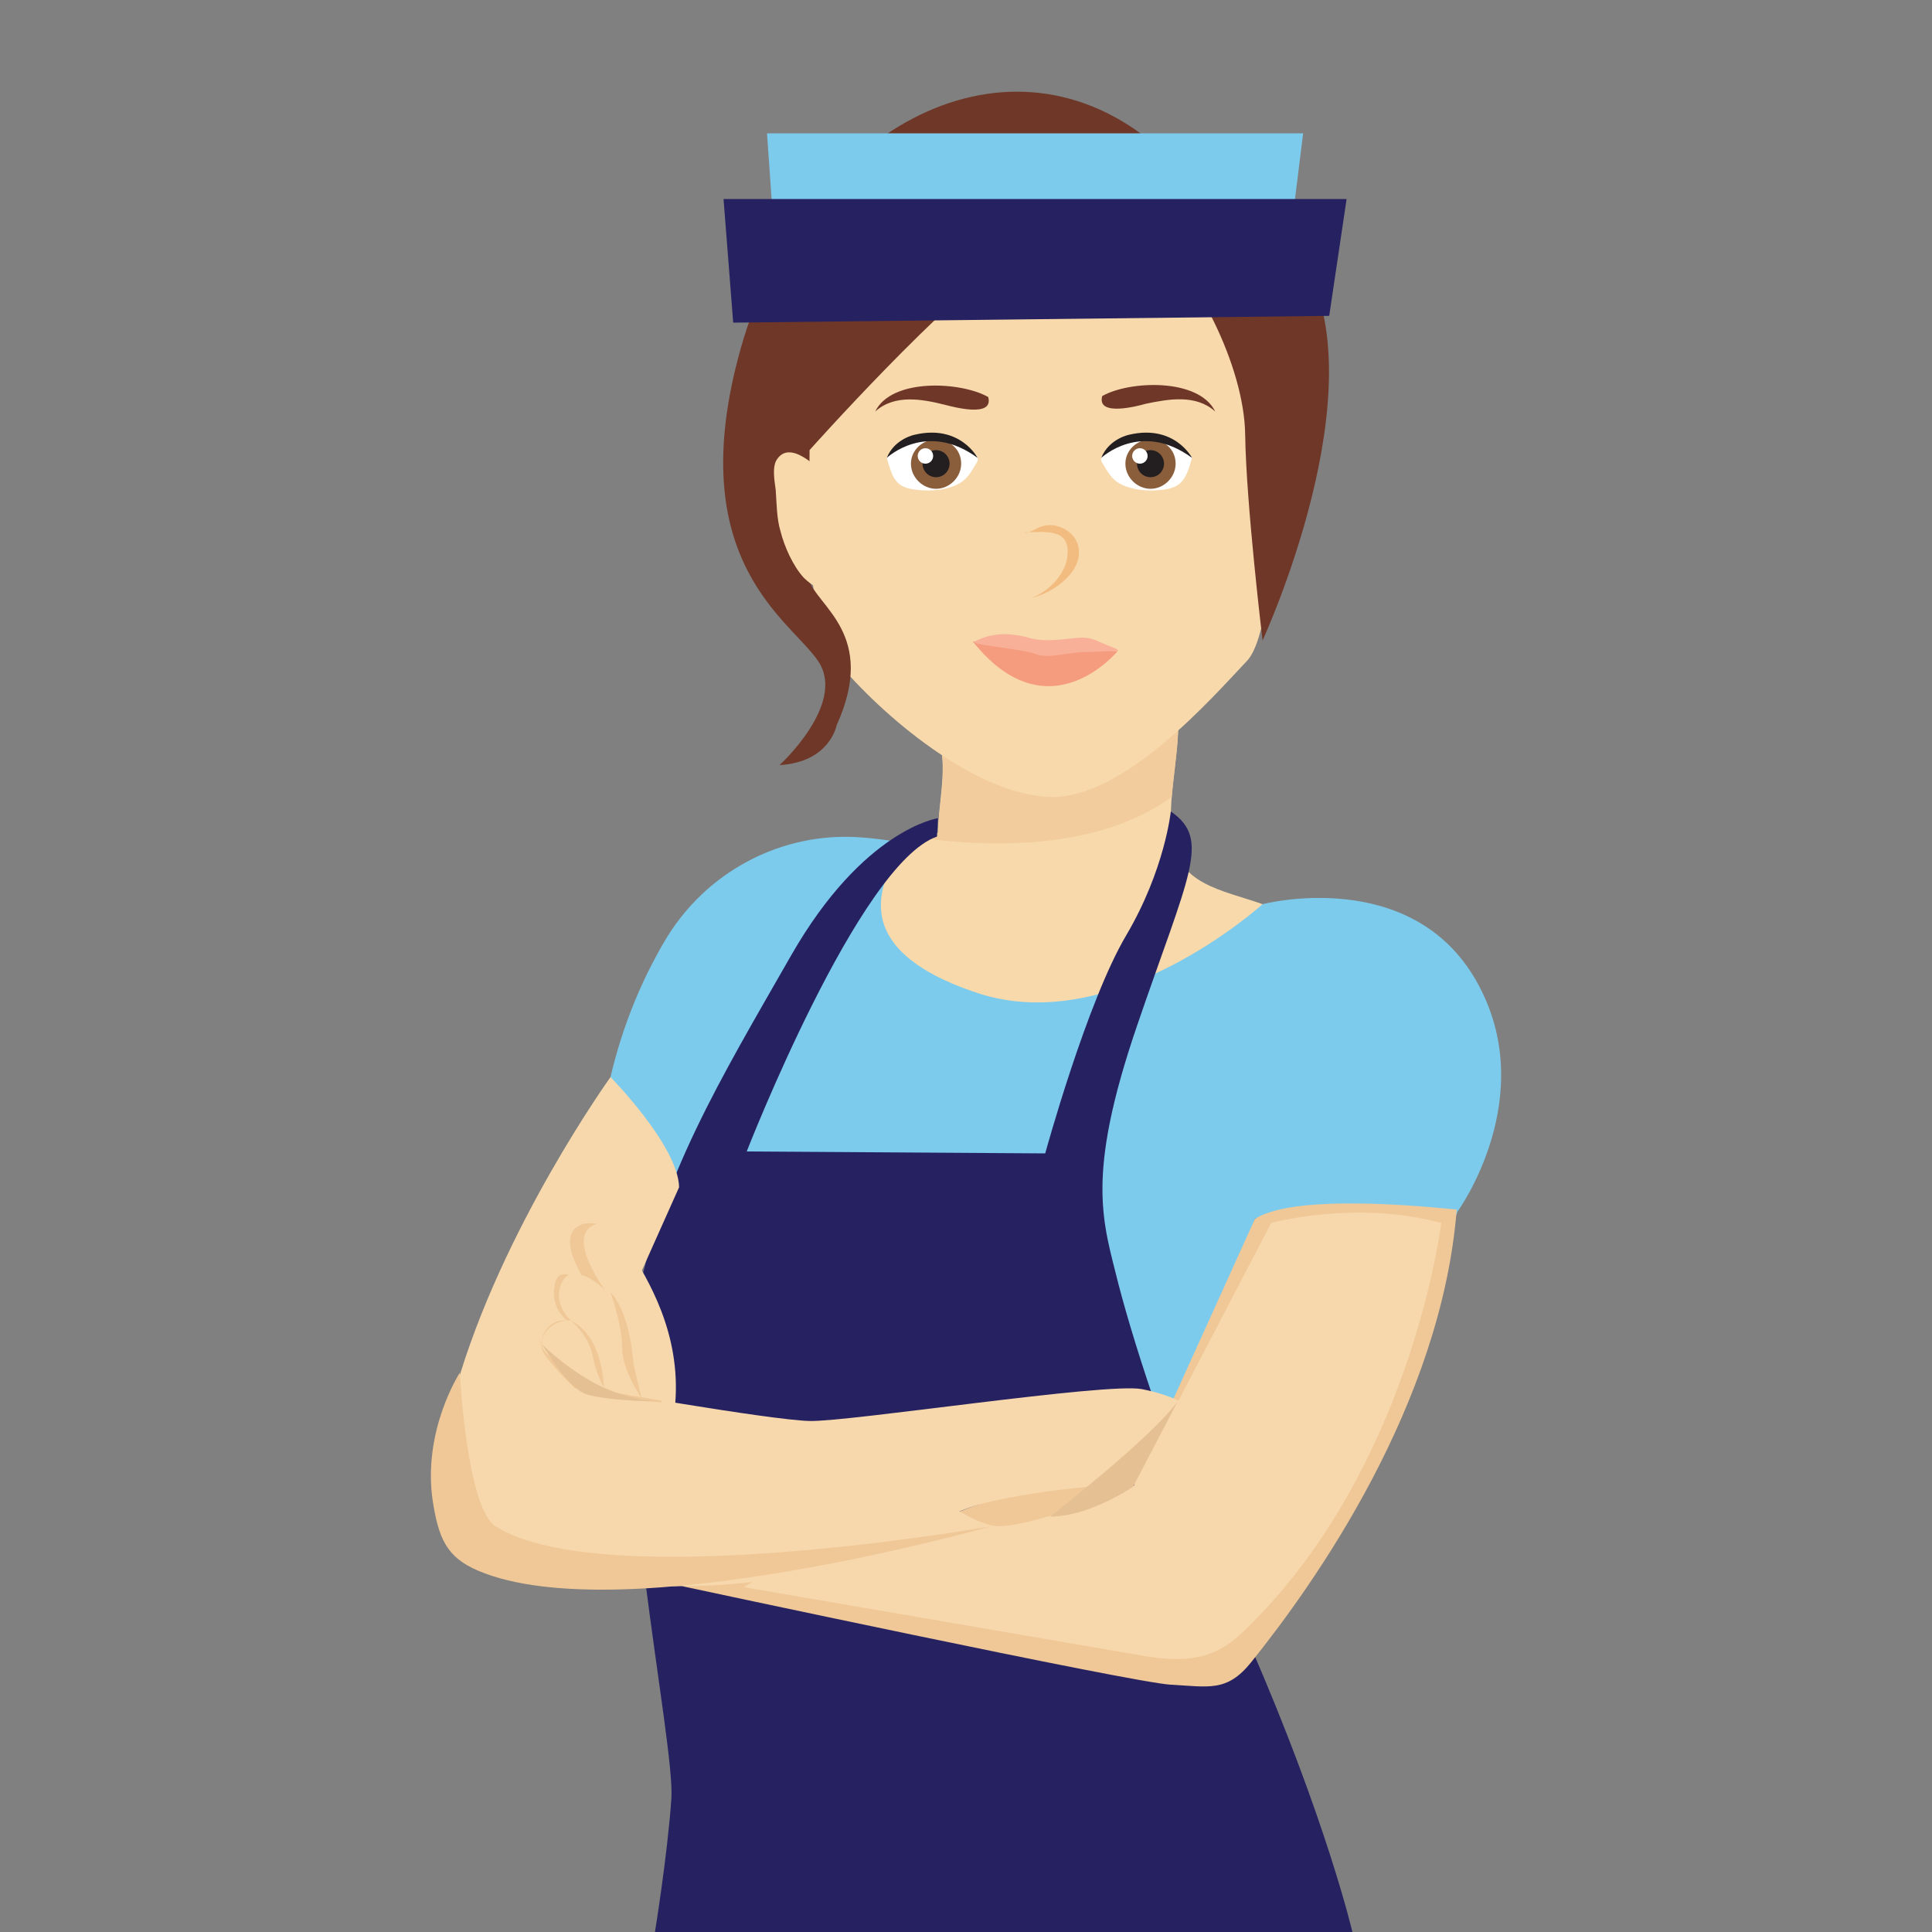 <?xml version="1.0" encoding="utf-8"?>
<!-- Generator: Adobe Illustrator 18.1.1, SVG Export Plug-In . SVG Version: 6.00 Build 0)  -->
<svg version="1.1" xmlns="http://www.w3.org/2000/svg" xmlns:xlink="http://www.w3.org/1999/xlink" x="0px" y="0px" width="200px"
	 height="200px" viewBox="0 0 200 200" enable-background="new 0 0 200 200" xml:space="preserve">
<rect x="0" y="0" width="200" height="200" fill="#808080" stroke="none"/>
<g id="Слой_1">
</g>
<g id="Слой_2">
</g>
<g id="Слой_3">
</g>
<g id="Слой_4">
</g>
<g id="Слой_5">
</g>
<g id="Слой_6">
</g>
<g id="Слой_7">
</g>
<g id="Слой_8">
</g>
<g id="Слой_9">
</g>
<g id="Слой_10">
</g>
<g id="Слой_11">
</g>
<g id="Слой_12">
</g>
<g id="Слой_13">
</g>
<g id="Слой_14">
</g>
<g id="Слой_15">
</g>
<g id="Слой_16">
	<g>
		<path fill="#F8D9AB" d="M97.1,76.5c1.1,2.5,0,6.9,0,9.7c-2,0.4-4.7,2.8-6.3,4.1c-4,3-5.8,6.7-1.8,10.6c9,8.7,23.7,4.5,33.9,1.9
			c3.9-1,6-5.7,7.8-9.2c-4.2-1.5-8.9-2-9.4-7.2c-0.5-4.6,1.2-9.6,0.5-13.9c-5,2.7-9.2,5.6-15.2,6.1c-3.6,0.3-6.2-1.4-9.4-1.9
			C97.1,76.2,96.9,76.3,97.1,76.5z"/>
		<g>
			<path fill="#F2CC9D" d="M106.6,78.7c-3.6,0.3-6.2-1.4-9.4-1.9c1,2.6-0.1,6.8-0.1,9.5c-0.4,0.1-0.9,0.3-1.4,0.5
				c6.4,0.8,17.7,1.4,25.6-4.3c0,0,0,0,0,0c0.3-3.4,1-6.9,0.5-9.9C116.7,75.2,112.5,78.1,106.6,78.7z"/>
			<path fill="#F2CC9D" d="M97.1,76.5C97.1,76.5,97.1,76.5,97.1,76.5C97.1,76.3,96.9,76.3,97.1,76.5z"/>
			<path fill="#F2CC9D" d="M97.2,76.7C97.2,76.7,97.2,76.7,97.2,76.7c0,0,0-0.1,0-0.1C97.1,76.6,97.2,76.7,97.2,76.7z"/>
		</g>
		<path fill="#F8D9AB" d="M84.3,38.5c0,0-2.4,24.2,2.3,29.9s14.3,13.8,22,14.1s16.9-10.3,20.5-14.1s3.5-29.9,3.5-29.9
			s-0.8-21.2-20.9-21.2S84.9,25.2,84.3,38.5z"/>
		<path fill="#6F3728" d="M119.1,14.6c0,0-7.6,7.6-14.4,11.9c-6.8,4.3-20.9,20.1-20.9,20.1v6.8c0,0-0.9,3.6-0.1,6.5
			c0.8,2.9,7.2,5.7,2.9,15.2c0,0-0.7,3.8-5.9,4.1c0,0,6.8-6.2,4.1-10.6c-2.7-4.3-14.4-10.3-8.1-32.6C83,13.8,103.6,2.1,119.1,14.6z"
			/>
		<path fill="#6F3728" d="M130.7,66.3c0,0,12.1-26.2,4.2-39.2s-12.8-14.7-17.9-12.2s-8.3,5.7-8.3,5.7s5.8-0.5,10.4,3.5
			s9.7,13.7,9.8,20.9C129,52.2,130.7,66.3,130.7,66.3z"/>
		<path fill="#7DCBEC" d="M63.2,111.5c-0.2,1.1,6,6.2,7.1,11.4c1.1,5.2,53,25,53,25s6-20.6,6.6-21.7c0.7-1.1,18.8,6,21-0.8
			c0,0,8.7-12,1.9-23.9s-22.1-7.9-22.1-7.9s-15.3,13.9-29.5,9.2s-9.8-12-7.6-15.5c0,0-1.7-0.4-4.3-0.6c-8.4-0.7-16.4,3.6-20.6,10.9
			C66.6,101.2,64.5,105.9,63.2,111.5z"/>
		<path fill="#262261" d="M67.8,200l72.2,0c0,0-2.7-11.6-10.6-29.7s-11.9-30.8-13.6-37.3c-1.6-6.5-3.5-11,1.9-26.8
			s7.7-19.3,3.5-22.2c0,0-0.6,6-4.6,12.8c-4.1,6.9-8.4,22.6-8.4,22.6l-30.9-0.2c0,0,11.6-29.8,19.7-32.6l0.1-1.9
			c0,0-7.7,1.1-15.2,14.2s-13.4,22.8-16.1,36.3c-2.7,13.5,4.1,45.2,3.7,51S67.8,200,67.8,200z"/>
		<polygon fill="#7DCBEC" points="80.3,26.6 133.4,25.9 134.9,13.8 79.4,13.8 		"/>
		<polygon fill="#262261" points="75.9,33.4 137.6,32.7 139.4,20.6 74.9,20.6 		"/>
		<path fill="#F0C897" d="M129.9,126.2l-12.5,27.6c0,0-7.9-1.7-19.1,3.1s-27.7,7.3-27.7,7.3s46.7,10,50.6,10.2
			c3.9,0.2,5.8,0.8,8.3-2.3c6.6-8.2,19.7-26.7,21.3-46.9C150.9,125.3,134.4,123.2,129.9,126.2z"/>
		<path fill="#F7D8AC" d="M48.8,162.2c0,0-6.3-2-1.6-18.5s16-32.2,16-32.2s7,7.1,7.1,11.4l-9.3,20.8c0,0,18.7,3.3,22.8,3.4
			s30.7-4,34.4-3.3c3.6,0.7,5.2,2,5.2,2l-5.9,7.9c0,0-6.5-0.1-14.8,1.7s-14.4,9.8-36.6,8.7C66,164.2,52.9,164.3,48.8,162.2z"/>
		<path fill="#F7D8AC" d="M65.2,129.4c1.8,3,5.3,8.5,4.7,15.9l-9-1.5c0,0-4.1-3-4.7-4.1c-0.5-1.1,0.7-3,2.9-2.9c0,0-2-1.7-0.9-4
			c1.2-2.4,4.4,0.7,4.4,0.7s-4.3-5.8-0.7-6.8C63.1,126.3,64.6,128.2,65.2,129.4z"/>
		<g>
			<path fill="#F0C897" d="M62.6,133.5c0,0-4.3-5.8-0.8-6.8c-0.5-0.1-1-0.1-1.4,0c-2.4,0.7-1.2,3.5-0.2,5.3
				C61.4,132.3,62.6,133.5,62.6,133.5z"/>
			<path fill="#F0C897" d="M60.9,143.7c0,0-4.1-3-4.7-4.1c-0.5-1.1,0.7-3,2.9-2.9c0,0-2-1.7-0.9-4c0.2-0.4,0.4-0.6,0.7-0.7
				c-0.8-0.3-1.4,0.1-1.5,1.2c-0.4,2.3,1.3,3.5,1.3,3.5c-2.2-0.2-3,2.1-2.5,3.2c0.5,1.1,3.3,3.8,3.3,3.8l9,1.5c0-0.1,0-0.2,0-0.2
				L60.9,143.7z"/>
		</g>
		<path fill="#F8D9AB" d="M85.7,49.4c-1-0.9-3.9-4-5.3-1.8c-0.5,0.8-0.2,2.3-0.1,3.1c0.1,1.4,0.1,3,0.5,4.3c0.4,1.6,1.3,3.6,2.4,4.8
			c0.3,0.3,1.3,1.2,1.8,1c0.6-0.2,0.5-1.7,0.6-2.2c0.2-1.4,0.8-2.5,1.1-3.8c0.3-1.1,0.3-2.6,0.1-3.8C86.6,50.2,86.3,50.2,85.7,49.4z
			"/>
		<path fill="#F7D8AC" d="M131.6,126.6c0,0,8.7-2.4,17.6,0c0,0-2.9,23.9-18.7,40.5c-3.1,3.2-5.1,5.4-11.6,4.4L77,164.3
			c0,0,15.5-9.5,18.6-9.2c3.1,0.4,4,2,7,2.8s14.8-4.1,14.8-4.1L131.6,126.6z"/>
		<path fill="#E5C093" d="M121.9,145.1l-4.6,8.8c0,0-4.5,3.1-8.6,3.1C108.8,156.9,118.9,149.1,121.9,145.1z"/>
		<path fill="#E5C093" d="M60.6,144.3c2.4,0.8,8.4,0.8,8.4,0.8s-3.1,0.1-6.6-1.5c-2.9-1.3-6.2-4.2-6.5-4.7
			C55.4,137.8,58.3,143.4,60.6,144.3z"/>
		<path fill="#F0C897" d="M47.6,142.1c0,0-3.9,6-2.8,13.3c0.6,3.8,1.4,5.8,4.7,7.2c14.8,6.3,53.1-4.6,53.1-4.6s-40.1,7.1-51.3,0
			C48.3,156.1,47.6,142.1,47.6,142.1z"/>
		<path fill="#F0C897" d="M63.2,133.8c0,0,1.9,1.5,2.4,7.5l0.8,3.4c0,0-2-2.8-2-5.2S63.2,133.8,63.2,133.8z"/>
		<path fill="#F0C897" d="M62.5,143.6c0,0,0-5.2-3.4-6.9c0,0,1.7,1.4,2.2,3.4C61.7,142.3,62.5,143.6,62.5,143.6z"/>
		<g>
			<path fill="#6F3728" d="M114.1,41c2.8-1.6,10-1.9,11.7,1.6c-2-1.8-4.8-1.3-7.2-0.8C117.9,42,113.5,43.2,114.1,41z"/>
			<path fill="#6F3728" d="M97.8,41.9c-2.4-0.6-5.2-1.1-7.2,0.7c1.7-3.5,8.9-3.1,11.7-1.5C102.9,43.3,98.6,42.1,97.8,41.9z"/>
		</g>
		<g>
			<path fill="#FFFFFF" d="M123.4,47.4c-1.6-2.3-4.7-2.7-8.4-0.9c-0.6,0.3-1.3,0.8-0.9,1.4c0.5,0.8,0.9,1.7,1.9,2.2
				c1.1,0.6,2.8,0.8,4.3,0.6C122.4,50.5,122.8,49.5,123.4,47.4z"/>
			<g>
				<path fill="#8A5D3B" d="M121.7,48c0,1.4-1.2,2.6-2.6,2.6s-2.6-1.2-2.6-2.6c0-1.4,1.2-2.5,2.6-2.5S121.7,46.5,121.7,48z"/>
				<circle fill="#231F20" cx="119.1" cy="48" r="1.4"/>
				<circle fill="#FFFFFF" cx="118" cy="47.2" r="0.8"/>
			</g>
		</g>
		<g>
			<path fill="#FFFFFF" d="M91.8,47.4c1.6-2.3,4.7-2.7,8.4-0.9c0.6,0.3,1.3,0.8,0.9,1.4c-0.5,0.8-0.9,1.7-1.9,2.2
				c-1.1,0.6-2.8,0.8-4.3,0.6C92.7,50.5,92.4,49.5,91.8,47.4z"/>
			<g>
				<path fill="#8A5D3B" d="M99.5,48c0,1.4-1.2,2.6-2.6,2.6s-2.6-1.2-2.6-2.6c0-1.4,1.2-2.5,2.6-2.5S99.5,46.5,99.5,48z"/>
				<circle fill="#231F20" cx="96.9" cy="48" r="1.4"/>
				<circle fill="#FFFFFF" cx="95.8" cy="47.2" r="0.8"/>
			</g>
		</g>
		<path fill="#F2BC81" d="M106,55.1c2.1,0,4.8-0.5,4.5,2.4c-0.1,1.9-2.1,3.9-3.8,4.4c2.1-0.4,5-2.4,5-4.7c0-1.5-1.1-2.5-2.5-2.8
			C107.5,54.1,106.7,55.4,106,55.1z"/>
		<g>
			<path fill="#F69C7E" d="M100.7,66.4c0,0,9.7,0.8,15,1C115.7,67.4,108.5,76.2,100.7,66.4z"/>
			<g>
				<path fill="#F8B098" d="M106.5,67.5c0.8,0.2,1,0.4,1.9,0.4c1.2,0,2.7-0.4,3.9-0.4c1.2,0,2.1-0.1,3.3-0.1c0.4,0-0.1-0.3-0.7-0.5
					c-1.1-0.4-1.7-0.9-2.9-0.9c-1.8,0.1-3.4,0.5-5.2,0.1c-2.1-0.6-3.9-0.7-5.9,0.3C100.3,66.7,104.8,67.1,106.5,67.5z"/>
			</g>
		</g>
		<path fill="#231F20" d="M91.8,47.4c0,0,4.1-3.9,9.4,0c0,0-1.8-3.5-6.5-2.4C94.7,45,92.6,45.4,91.8,47.4z"/>
		<path fill="#231F20" d="M114,47.4c0,0,4.1-3.9,9.4,0c0,0-1.8-3.5-6.5-2.4C116.9,45,114.8,45.4,114,47.4z"/>
	</g>
</g>
<g id="Слой_17">
</g>
<g id="Слой_18">
</g>
<g id="Слой_19">
</g>
<g id="Слой_20">
</g>
</svg>
